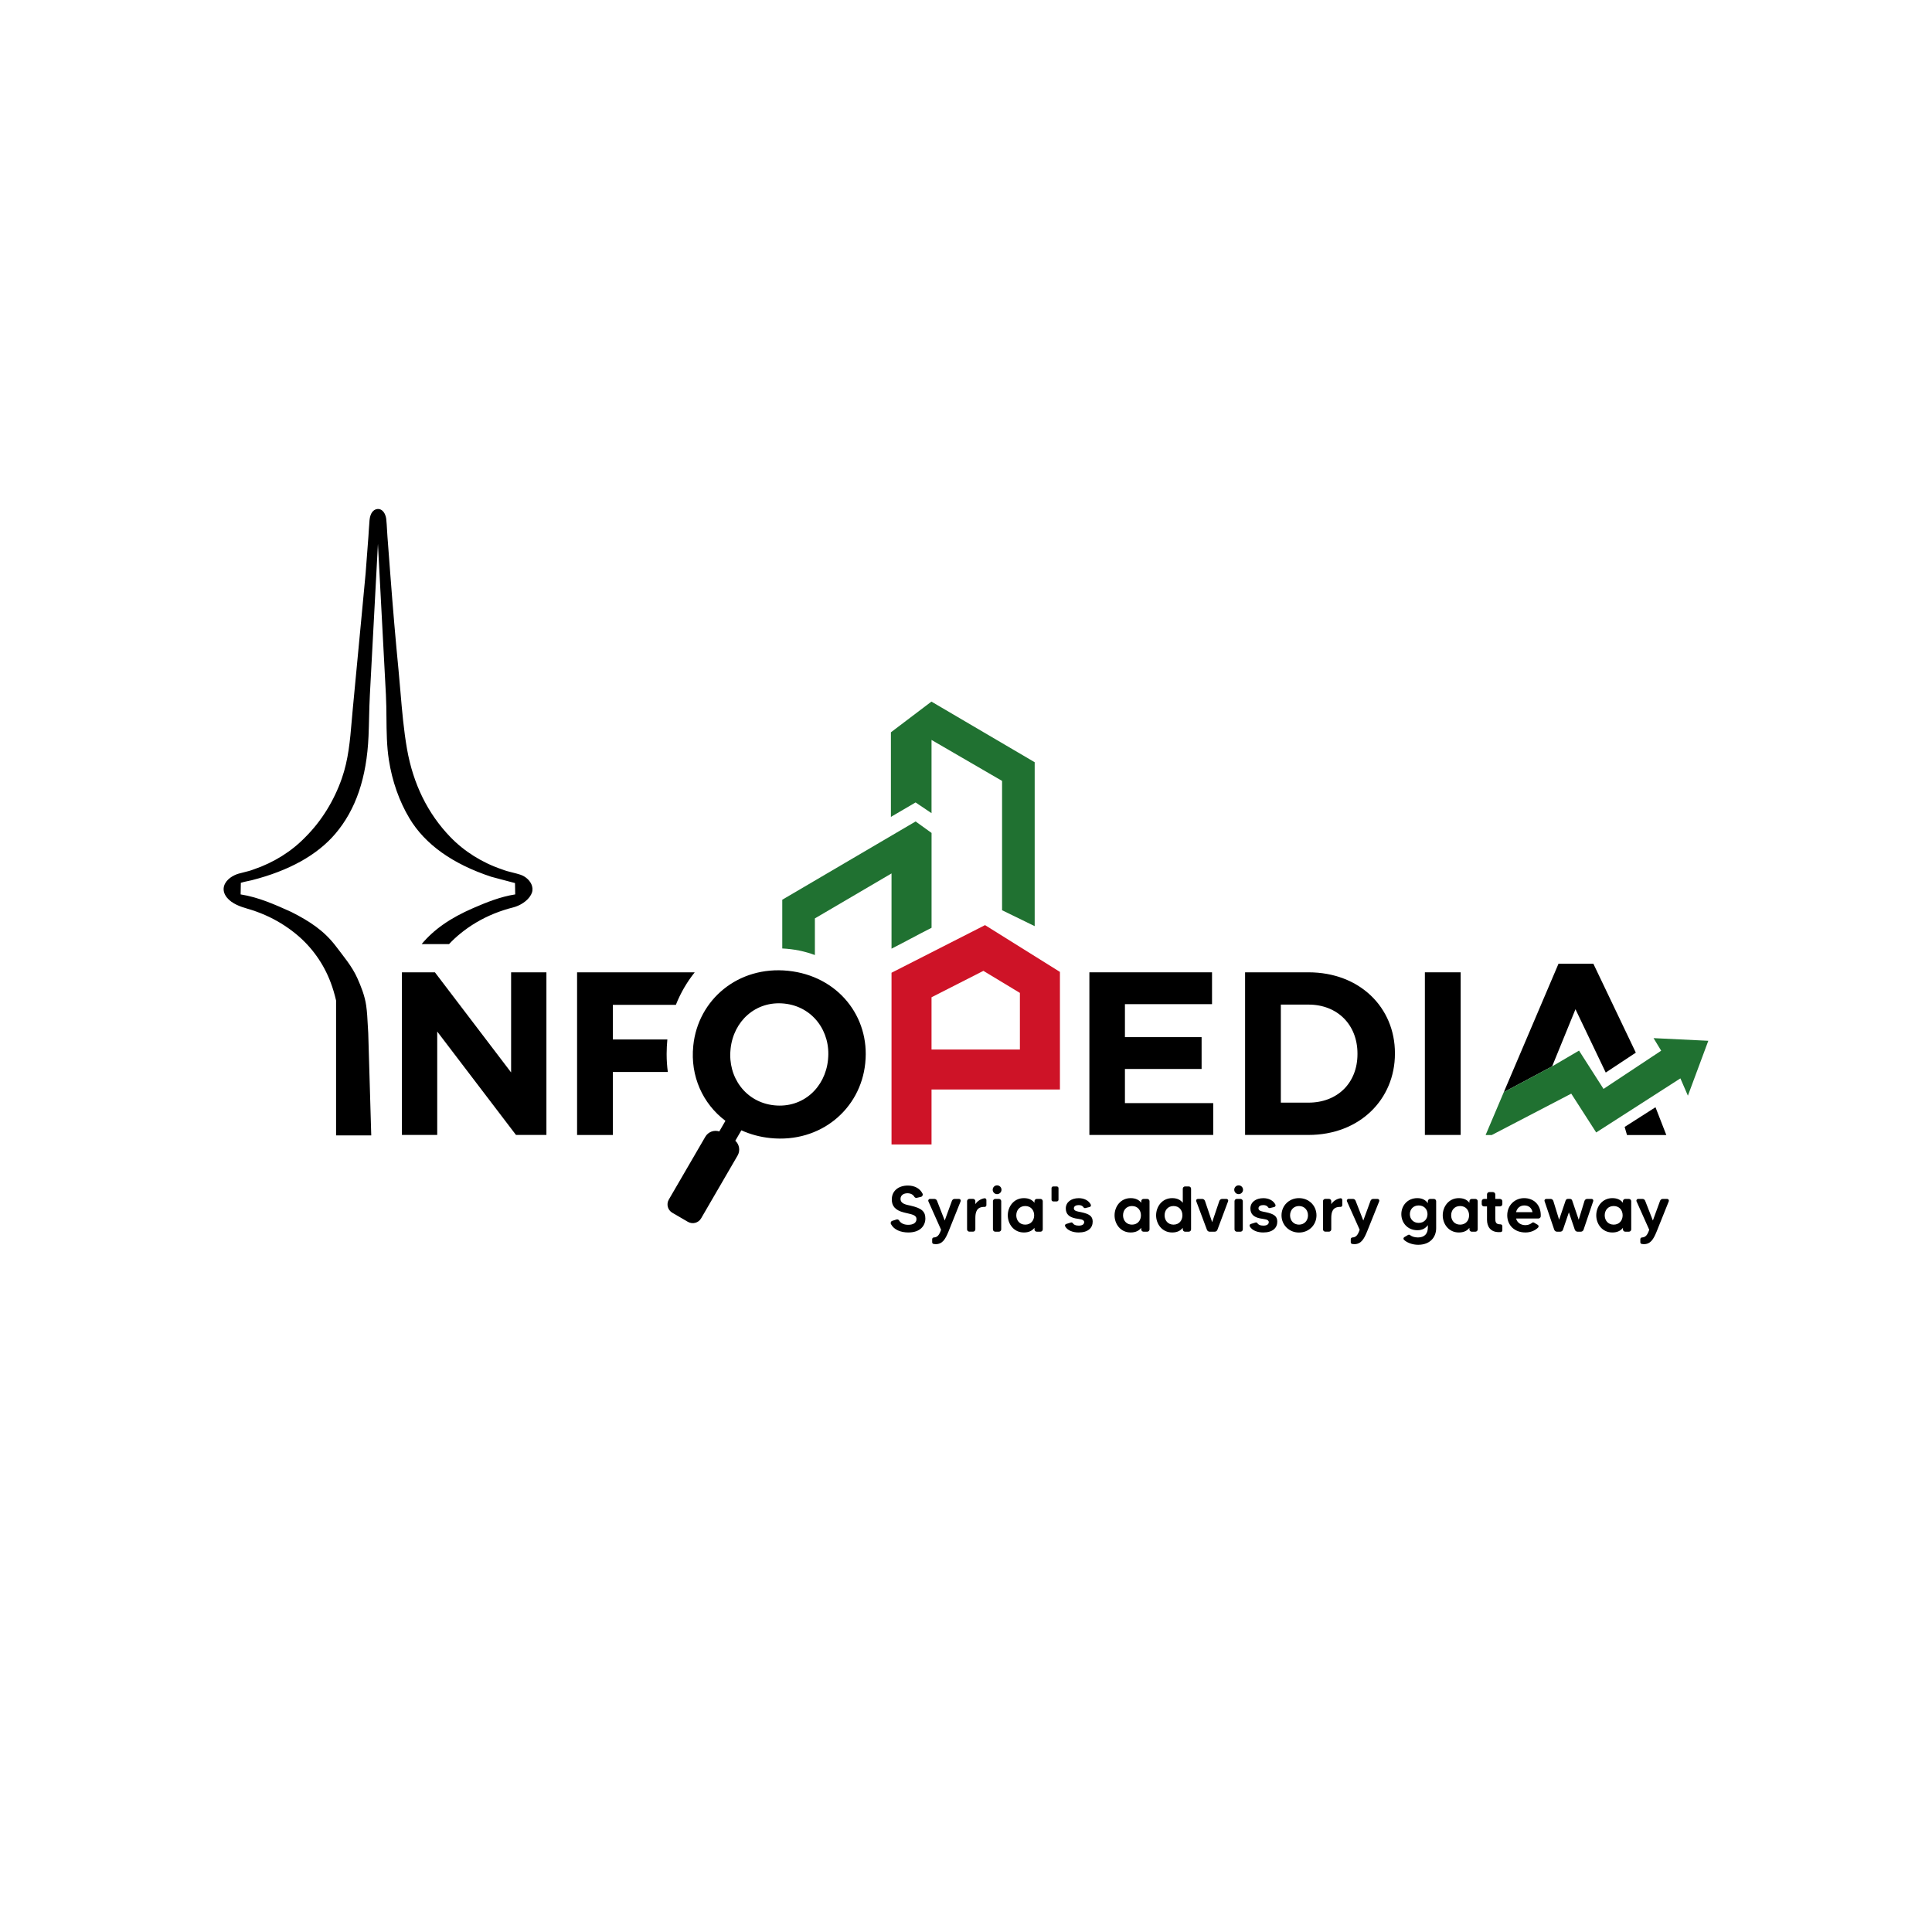 <?xml version="1.0" encoding="UTF-8"?>
<svg xmlns="http://www.w3.org/2000/svg" xmlns:xlink="http://www.w3.org/1999/xlink" version="1.1" id="Layer_1" x="0px" y="0px" viewBox="0 0 566.93 566.93" style="enable-background:new 0 0 566.93 566.93;" xml:space="preserve">
<style type="text/css">
	.st0{fill:#CE1327;}
	.st1{fill-rule:evenodd;clip-rule:evenodd;fill:#207131;}
	.st2{fill:#207131;}
	.st3{fill:#FFFFFF;}
</style>
<g>
	<path d="M418.12,285.32h10.5v47.72h-10.5V285.32z"></path>
	<path d="M117.94,285.32h9.68l22.36,29.38v-29.38h10.36v47.72h-8.93L128.3,302.7v30.34h-10.36V285.32z"></path>
	<path d="M198.33,294.86c1.37-3.46,3.23-6.67,5.53-9.54h-34.52v47.73h10.5v-18.49h16.13c-0.23-1.68-0.35-3.4-0.35-5.16v-0.21   c0-1.41,0.08-2.8,0.21-4.16h-15.99v-10.16H198.33z"></path>
	<path d="M319.67,285.32h35.99v9.34H330.1v9.68h22.5v9.34h-22.5v10.02h25.91v9.34h-36.34V285.32z"></path>
	<path d="M365.36,285.32h18.61c15,0,25.36,10.3,25.36,23.72v0.14c0,13.43-10.36,23.86-25.36,23.86h-18.61V285.32z M375.85,294.79   v28.77h8.11c8.52,0,14.38-5.79,14.38-14.25v-0.14c0-8.45-5.86-14.38-14.38-14.38H375.85z"></path>
	<polygon points="477.43,333.07 488.97,333.07 485.79,324.91 476.74,330.69  "></polygon>
	<polygon points="480.02,308.89 471.19,314.73 462.31,296.15 455.46,312.92 441.28,320.48 457.33,282.8 467.56,282.8  "></polygon>
	<g>
		<path d="M271.54,357.56c0,2.09-1.48,4.1-5,4.1c-2.2,0-4.22-0.78-5.1-2.47c-0.19-0.38,0-0.84,0.4-0.95l1.21-0.38    c0.31-0.1,0.63,0.02,0.79,0.28c0.38,0.65,1.19,1.27,2.68,1.27c1.34,0,2.41-0.51,2.41-1.67c0-1.31-1.51-1.4-3.64-1.94    c-2.7-0.66-3.6-1.99-3.6-3.83c0-2.51,1.94-4.08,4.73-4.08c1.94,0,3.53,0.84,4.29,2.37c0.19,0.38-0.04,0.84-0.46,0.95l-1.21,0.28    c-0.29,0.08-0.59-0.06-0.75-0.32c-0.31-0.55-0.96-1.02-2.01-1.02c-1.09,0-2.03,0.57-2.03,1.65c0,1.48,1.71,1.71,2.95,1.99    C270.39,354.52,271.54,355.44,271.54,357.56z"></path>
		<path d="M280.13,351.81h1.28c0.36,0,0.61,0.36,0.48,0.7c-0.8,1.99-3.09,7.71-3.58,8.92c-0.92,2.24-1.78,3.66-3.74,3.66    c-0.17,0-0.38-0.02-0.59-0.06c-0.25-0.02-0.44-0.25-0.44-0.49v-0.91c0-0.27,0.21-0.49,0.48-0.51c1.02-0.04,1.59-0.65,2.13-2.26    c-0.13-0.32-2.78-6.26-3.72-8.33c-0.15-0.34,0.1-0.72,0.48-0.72h1.25c0.36,0,0.67,0.21,0.8,0.55l2.26,5.79l2.11-5.77    C279.46,352.04,279.76,351.81,280.13,351.81z"></path>
		<path d="M288.88,351.62c0.31-0.04,0.57,0.19,0.57,0.51v1.52c0,0.28-0.23,0.51-0.52,0.51c-2.4-0.08-2.72,1.63-2.72,3.3v3.28    c0,0.38-0.31,0.68-0.67,0.68h-1.07c-0.38,0-0.69-0.3-0.69-0.68v-8.26c0-0.38,0.31-0.68,0.69-0.68h1.07c0.36,0,0.67,0.3,0.67,0.68    v0.87C286.83,352.38,287.87,351.79,288.88,351.62z"></path>
		<path d="M291.3,349.12c0-0.7,0.57-1.29,1.28-1.29c0.73,0,1.3,0.59,1.3,1.29c0,0.7-0.57,1.29-1.3,1.29    C291.87,350.41,291.3,349.82,291.3,349.12z M291.37,360.75v-8.26c0-0.38,0.31-0.68,0.69-0.68h1.05c0.38,0,0.69,0.3,0.69,0.68v8.26    c0,0.38-0.31,0.68-0.69,0.68h-1.05C291.68,361.43,291.37,361.13,291.37,360.75z"></path>
		<path d="M304.25,351.81h1.05c0.38,0,0.69,0.3,0.69,0.68v8.26c0,0.38-0.31,0.68-0.69,0.68h-1.05c-0.38,0-0.69-0.3-0.69-0.68v-0.46    c-0.61,0.8-1.59,1.37-3.1,1.37c-3.01,0-4.73-2.52-4.73-5.03c0-2.52,1.72-5.05,4.73-5.05c1.51,0,2.49,0.57,3.1,1.37v-0.46    C303.56,352.11,303.87,351.81,304.25,351.81z M303.47,356.63c0-1.5-0.96-2.73-2.63-2.73c-1.67,0-2.62,1.25-2.62,2.73    c0,1.46,0.96,2.73,2.62,2.73C302.51,359.36,303.47,358.11,303.47,356.63z"></path>
		<path d="M309.06,348.15h1.03c0.29,0,0.52,0.23,0.52,0.51v3.38c0,0.28-0.23,0.51-0.52,0.51h-1.03c-0.27,0-0.5-0.23-0.5-0.51v-3.38    C308.56,348.38,308.79,348.15,309.06,348.15z"></path>
		<path d="M320.64,358.47c0,1.88-1.38,3.19-4.12,3.19c-1.63,0-3.26-0.55-3.95-1.78c-0.15-0.27-0.02-0.63,0.31-0.72l1.36-0.42    c0.23-0.08,0.46,0.02,0.59,0.23c0.21,0.34,0.71,0.68,1.72,0.68s1.59-0.38,1.59-1.02c0-0.89-1.4-0.87-2.55-1.1    c-1.88-0.38-2.84-1.29-2.84-2.92c0-1.82,1.55-3.02,3.81-3.02c1.48,0,2.91,0.63,3.53,1.9c0.13,0.28-0.04,0.63-0.34,0.7l-1.25,0.3    c-0.21,0.06-0.44-0.04-0.56-0.23c-0.23-0.36-0.67-0.64-1.38-0.64c-0.71,0-1.44,0.25-1.44,0.97c0,0.85,1.3,0.93,2.07,1.1    C319.6,356.2,320.64,356.84,320.64,358.47z"></path>
		<path d="M335.58,351.81h1.05c0.38,0,0.69,0.3,0.69,0.68v8.26c0,0.38-0.31,0.68-0.69,0.68h-1.05c-0.38,0-0.69-0.3-0.69-0.68v-0.46    c-0.61,0.8-1.59,1.37-3.1,1.37c-3.01,0-4.73-2.52-4.73-5.03c0-2.52,1.72-5.05,4.73-5.05c1.51,0,2.49,0.57,3.1,1.37v-0.46    C334.89,352.11,335.2,351.81,335.58,351.81z M334.8,356.63c0-1.5-0.96-2.73-2.63-2.73c-1.67,0-2.62,1.25-2.62,2.73    c0,1.46,0.96,2.73,2.62,2.73C333.84,359.36,334.8,358.11,334.8,356.63z"></path>
		<path d="M347.75,348.15h1.07c0.38,0,0.69,0.3,0.69,0.68v11.92c0,0.38-0.31,0.68-0.69,0.68h-1.07c-0.36,0-0.67-0.3-0.67-0.68v-0.46    c-0.63,0.8-1.59,1.37-3.1,1.37c-3.01,0-4.73-2.52-4.73-5.03c0-2.52,1.72-5.05,4.73-5.05c1.51,0,2.47,0.57,3.1,1.37v-4.12    C347.08,348.45,347.39,348.15,347.75,348.15z M346.97,356.63c0-1.5-0.94-2.73-2.61-2.73c-1.67,0-2.62,1.25-2.62,2.73    c0,1.46,0.96,2.73,2.62,2.73C346.03,359.36,346.97,358.11,346.97,356.63z"></path>
		<path d="M358.64,351.81h1.26c0.36,0,0.61,0.36,0.48,0.68l-3.14,8.39c-0.12,0.32-0.44,0.55-0.79,0.55h-1.49    c-0.35,0-0.67-0.23-0.79-0.55l-3.14-8.39c-0.13-0.32,0.11-0.68,0.48-0.68h1.26c0.36,0,0.69,0.23,0.82,0.59l2.11,6.23l2.11-6.23    C357.95,352.04,358.27,351.81,358.64,351.81z"></path>
		<path d="M362.18,349.12c0-0.7,0.57-1.29,1.28-1.29c0.73,0,1.3,0.59,1.3,1.29c0,0.7-0.57,1.29-1.3,1.29    C362.76,350.41,362.18,349.82,362.18,349.12z M362.26,360.75v-8.26c0-0.38,0.31-0.68,0.69-0.68H364c0.38,0,0.69,0.3,0.69,0.68    v8.26c0,0.38-0.31,0.68-0.69,0.68h-1.05C362.57,361.43,362.26,361.13,362.26,360.75z"></path>
		<path d="M374.81,358.47c0,1.88-1.38,3.19-4.12,3.19c-1.63,0-3.26-0.55-3.95-1.78c-0.15-0.27-0.02-0.63,0.31-0.72l1.36-0.42    c0.23-0.08,0.46,0.02,0.59,0.23c0.21,0.34,0.71,0.68,1.72,0.68c1.01,0,1.59-0.38,1.59-1.02c0-0.89-1.4-0.87-2.55-1.1    c-1.88-0.38-2.84-1.29-2.84-2.92c0-1.82,1.55-3.02,3.81-3.02c1.48,0,2.91,0.63,3.53,1.9c0.13,0.28-0.04,0.63-0.34,0.7l-1.25,0.3    c-0.21,0.06-0.44-0.04-0.56-0.23c-0.23-0.36-0.67-0.64-1.38-0.64s-1.44,0.25-1.44,0.97c0,0.85,1.3,0.93,2.07,1.1    C373.78,356.2,374.81,356.84,374.81,358.47z"></path>
		<path d="M386.31,356.63c0,2.81-2.2,5.05-5.14,5.05c-2.91,0-5.12-2.24-5.12-5.05c0-2.83,2.2-5.05,5.12-5.05    C384.11,351.58,386.31,353.8,386.31,356.63z M383.82,356.63c0-1.5-1.02-2.73-2.64-2.73c-1.61,0-2.62,1.23-2.62,2.73    c0,1.5,1.01,2.73,2.62,2.73C382.8,359.36,383.82,358.13,383.82,356.63z"></path>
		<path d="M393.32,351.62c0.31-0.04,0.57,0.19,0.57,0.51v1.52c0,0.28-0.23,0.51-0.52,0.51c-2.4-0.08-2.72,1.63-2.72,3.3v3.28    c0,0.38-0.31,0.68-0.67,0.68h-1.07c-0.38,0-0.69-0.3-0.69-0.68v-8.26c0-0.38,0.31-0.68,0.69-0.68h1.07c0.36,0,0.67,0.3,0.67,0.68    v0.87C391.27,352.38,392.31,351.79,393.32,351.62z"></path>
		<path d="M402.96,351.81h1.28c0.36,0,0.61,0.36,0.48,0.7c-0.8,1.99-3.08,7.71-3.58,8.92c-0.92,2.24-1.78,3.66-3.74,3.66    c-0.17,0-0.38-0.02-0.59-0.06c-0.25-0.02-0.44-0.25-0.44-0.49v-0.91c0-0.27,0.21-0.49,0.48-0.51c1.02-0.04,1.59-0.65,2.13-2.26    c-0.13-0.32-2.78-6.26-3.72-8.33c-0.15-0.34,0.1-0.72,0.48-0.72h1.25c0.36,0,0.67,0.21,0.8,0.55l2.26,5.79l2.11-5.77    C402.29,352.04,402.6,351.81,402.96,351.81z"></path>
		<path d="M419.67,351.81h1.07c0.38,0,0.69,0.3,0.69,0.68v7.9c0,2.7-1.82,4.88-5.27,4.88c-1.69,0-3.24-0.59-4.16-1.44    c-0.25-0.23-0.21-0.63,0.08-0.8l1.11-0.65c0.19-0.11,0.44-0.09,0.59,0.06c0.46,0.36,1.23,0.68,2.3,0.68c1.88,0,2.91-1.04,2.91-2.9    v-0.72c-0.59,0.85-1.55,1.5-3.07,1.5c-2.93,0-4.71-2.24-4.71-4.71c0-2.49,1.78-4.71,4.71-4.71c1.51,0,2.47,0.64,3.07,1.48v-0.57    C419,352.11,419.31,351.81,419.67,351.81z M418.89,356.29c0-1.4-0.96-2.56-2.59-2.56c-1.57,0-2.59,1.12-2.59,2.56    c0,1.42,1.01,2.56,2.59,2.56C417.93,358.85,418.89,357.68,418.89,356.29z"></path>
		<path d="M431.88,351.81h1.05c0.38,0,0.69,0.3,0.69,0.68v8.26c0,0.38-0.31,0.68-0.69,0.68h-1.05c-0.38,0-0.69-0.3-0.69-0.68v-0.46    c-0.61,0.8-1.59,1.37-3.1,1.37c-3.01,0-4.73-2.52-4.73-5.03c0-2.52,1.72-5.05,4.73-5.05c1.51,0,2.49,0.57,3.1,1.37v-0.46    C431.19,352.11,431.5,351.81,431.88,351.81z M431.09,356.63c0-1.5-0.96-2.73-2.63-2.73c-1.67,0-2.63,1.25-2.63,2.73    c0,1.46,0.96,2.73,2.63,2.73C430.14,359.36,431.09,358.11,431.09,356.63z"></path>
		<path d="M440.16,354.01h-1.38v3.51c0,1.1,0.15,1.75,1.49,1.75c0.02,0,0.02,0,0.04,0c0.29,0,0.54,0.23,0.54,0.51v1.25    c0,0.27-0.19,0.47-0.44,0.51c-0.17,0.02-0.34,0.02-0.57,0.02c-2.49,0-3.49-1.65-3.49-3.64v-3.91h-0.88c-0.36,0-0.67-0.3-0.67-0.66    v-0.85c0-0.38,0.31-0.68,0.67-0.68h0.88v-1.33c0-0.38,0.29-0.68,0.67-0.68h1.07c0.38,0,0.69,0.3,0.69,0.68v1.33h1.38    c0.38,0,0.69,0.3,0.69,0.68v0.85C440.85,353.71,440.54,354.01,440.16,354.01z"></path>
		<path d="M452.12,356.9c0,0.36-0.31,0.66-0.67,0.66h-6.57c0.34,1.27,1.42,1.95,2.76,1.95c0.88,0,1.53-0.36,1.92-0.68    c0.17-0.15,0.4-0.17,0.59-0.06l1.09,0.65c0.29,0.17,0.33,0.55,0.1,0.8c-0.84,0.84-2.15,1.44-3.7,1.44c-3.22,0-5.35-2.11-5.35-5.03    c0-3.02,2.28-5.05,4.96-5.05C450.01,351.58,452.25,353.5,452.12,356.9z M449.7,355.7c-0.25-1.27-1.11-1.97-2.41-1.97    c-1.19,0-2.13,0.74-2.41,1.97H449.7z"></path>
		<path d="M465.76,351.81h1.28c0.35,0,0.59,0.34,0.48,0.66l-2.84,8.39c-0.11,0.34-0.44,0.57-0.82,0.57h-0.92    c-0.36,0-0.69-0.23-0.82-0.57l-1.74-5.11l-1.74,5.11c-0.12,0.34-0.44,0.57-0.8,0.57h-0.94c-0.36,0-0.69-0.23-0.82-0.57l-2.84-8.39    c-0.12-0.32,0.13-0.66,0.5-0.66h1.28c0.36,0,0.69,0.25,0.8,0.61l1.69,5.5l1.92-5.66c0.1-0.27,0.36-0.46,0.65-0.46h0.61    c0.31,0,0.56,0.19,0.65,0.46l1.92,5.66l1.69-5.5C465.05,352.06,465.38,351.81,465.76,351.81z"></path>
		<path d="M476.93,351.81h1.05c0.38,0,0.69,0.3,0.69,0.68v8.26c0,0.38-0.31,0.68-0.69,0.68h-1.05c-0.38,0-0.69-0.3-0.69-0.68v-0.46    c-0.61,0.8-1.59,1.37-3.1,1.37c-3.01,0-4.73-2.52-4.73-5.03c0-2.52,1.72-5.05,4.73-5.05c1.51,0,2.49,0.57,3.1,1.37v-0.46    C476.24,352.11,476.55,351.81,476.93,351.81z M476.15,356.63c0-1.5-0.96-2.73-2.63-2.73c-1.67,0-2.63,1.25-2.63,2.73    c0,1.46,0.96,2.73,2.63,2.73C475.19,359.36,476.15,358.11,476.15,356.63z"></path>
		<path d="M487.93,351.81h1.28c0.36,0,0.61,0.36,0.48,0.7c-0.8,1.99-3.08,7.71-3.58,8.92c-0.92,2.24-1.78,3.66-3.74,3.66    c-0.17,0-0.38-0.02-0.59-0.06c-0.25-0.02-0.44-0.25-0.44-0.49v-0.91c0-0.27,0.21-0.49,0.48-0.51c1.02-0.04,1.59-0.65,2.13-2.26    c-0.13-0.32-2.78-6.26-3.72-8.33c-0.15-0.34,0.1-0.72,0.48-0.72h1.25c0.36,0,0.67,0.21,0.8,0.55l2.26,5.79l2.11-5.77    C487.26,352.04,487.57,351.81,487.93,351.81z"></path>
	</g>
	<path class="st0" d="M311.03,285.2l-21.98-13.73l-26.84,13.67l-0.6,0.3v50.4h11.74v-16.14h37.68V285.2z M273.35,292.64l15.22-7.75   l10.71,6.47v16.61h-25.93V292.64z"></path>
	<g>
		<path class="st1" d="M229.55,264.02v14.3c3.39,0.16,6.61,0.82,9.57,1.93c0-3.73,0-10.75,0-10.75l22.49-13.2v22.08    c4.5-2.29,7.26-3.85,11.75-6.13v-27.83l-4.68-3.37L229.55,264.02z"></path>
		<polygon class="st1" points="273.32,205.88 261.43,214.89 261.43,227.6 261.43,230.99 261.43,239.71 268.67,235.47 273.35,238.62     273.35,217.13 294.05,229.15 294.05,267.1 303.62,271.77 303.62,223.67   "></polygon>
	</g>
	<path d="M156.12,259.98c-0.42-1.46-1.82-2.8-3.48-3.33c-0.73-0.24-1.49-0.42-2.22-0.61c-1.03-0.25-2.09-0.52-3.09-0.92   c-5.85-1.97-11.1-5.27-15.2-9.52c-6.61-6.86-10.87-15.52-12.68-25.73c-0.98-5.57-1.47-11.3-1.94-16.85   c-0.18-2.15-0.36-4.3-0.57-6.44c-0.85-8.68-1.64-17.94-2.43-28.34l-0.82-10.84c-0.05-0.64-0.08-1.28-0.12-1.92   c-0.06-1.07-0.12-2.17-0.24-3.25c-0.09-0.76-0.46-1.86-1.23-2.46c-0.41-0.32-0.88-0.46-1.38-0.4c-1.26,0.15-2.09,1.33-2.28,3.23   c-0.09,0.96-0.15,1.92-0.21,2.89c-0.04,0.63-0.07,1.27-0.12,1.9l-0.82,10.83l-1.01,10.72c-0.9,9.58-1.8,19.17-2.73,28.76   c-0.12,1.24-0.22,2.47-0.33,3.7c-0.5,5.9-0.98,11.48-2.91,17.01c-2.29,6.57-5.97,12.5-10.64,17.17c-4.09,4.25-9.34,7.54-15.2,9.53   c-0.93,0.37-1.94,0.62-2.91,0.86c-0.51,0.12-1.01,0.25-1.51,0.39c-1.6,0.45-3.68,1.66-4.28,3.57c-0.25,0.81-0.31,2.07,0.83,3.47   c1.45,1.77,3.88,2.65,6.07,3.27c1.75,0.5,3.48,1.13,5.12,1.85c3.22,1.41,6.23,3.25,8.96,5.47c4.64,3.77,8.2,8.73,10.3,14.36   c0.6,1.58,1.12,3.32,1.57,5.24v39.59h10.32l-0.88-29.98c-0.06-0.84-0.1-1.7-0.15-2.55c-0.09-1.82-0.19-3.7-0.45-5.53   c-0.42-2.97-1.54-5.68-2.56-7.99c-1.59-3.6-4.22-6.63-6.18-9.26l-0.07-0.09c-3.52-4.68-7.8-7.45-13.17-10.17   c-4.72-2.13-9.61-4.33-14.87-5.15c0-0.54,0.02-1.09,0.03-1.63c0.01-0.6,0.03-1.2,0.03-1.77c0.34-0.13,1.26-0.36,2.74-0.66   c0.23-0.05,0.4-0.08,0.46-0.1c10.94-2.79,19.18-7.37,24.5-13.6c6.03-7.07,9.23-16.43,9.77-28.64c0.08-1.86,0.13-3.72,0.17-5.57   c0.05-2.19,0.11-4.45,0.23-6.67l0.88-16.5c0.49-9.24,0.99-18.48,1.48-27.73c0.77,14.75,1.56,29.5,2.34,44.23   c0.12,2.27,0.14,4.58,0.16,6.82c0.04,4.06,0.07,8.26,0.71,12.36c0.96,6.22,3.05,12.15,6.05,17.15   c4.57,7.62,12.64,13.38,23.98,17.13c0.28,0.09,1.63,0.44,3.19,0.85c1.37,0.35,3.16,0.82,3.79,1c0,0.5,0.02,0.99,0.03,1.49   c0.01,0.61,0.03,1.22,0.03,1.84c-4.39,0.68-8.49,2.35-12.32,4.01c-6.74,2.92-11.55,6.28-15.13,10.57h8.04   c1.02-1.09,2.11-2.11,3.27-3.05c2.96-2.43,6.33-4.42,10-5.91c1.79-0.72,3.65-1.33,5.54-1.8c1.87-0.47,4.22-1.8,5.25-3.74   C156.28,261.74,156.37,260.85,156.12,259.98z"></path>
	<path d="M231.25,284.87c-14.65-1.5-26.43,8.47-27.81,21.96l-0.01,0.14c-0.9,8.77,2.76,16.9,9.44,21.93l-1.8,3.11   c-1.54-0.5-3.27,0.12-4.11,1.58L196.26,352c-0.79,1.36-0.33,3.09,1.03,3.88l4.57,2.66c1.36,0.79,3.09,0.33,3.88-1.03l10.7-18.42   c0.84-1.45,0.53-3.26-0.67-4.35l1.78-3.06c2.58,1.17,5.44,1.97,8.54,2.28c14.65,1.5,26.43-8.47,27.81-21.96l0.01-0.14   C255.3,298.36,245.9,286.37,231.25,284.87z M242.98,310.88l-0.01,0.14c-0.83,8.14-7.35,14.19-15.75,13.33   c-8.41-0.86-13.68-8.25-12.85-16.39l0.01-0.14c0.83-8.14,7.35-14.19,15.75-13.33C238.54,295.35,243.82,302.74,242.98,310.88z"></path>
	<g>
		<polygon class="st2" points="501.29,305.41 495.3,321.52 493.1,316.44 468.39,332.31 461.07,320.92 437.74,333.07 435.94,333.07     441.28,320.48 455.46,312.92 463.35,308.29 470.54,319.53 487.46,308.32 485.22,304.63   "></polygon>
	</g>
</g>
</svg>

